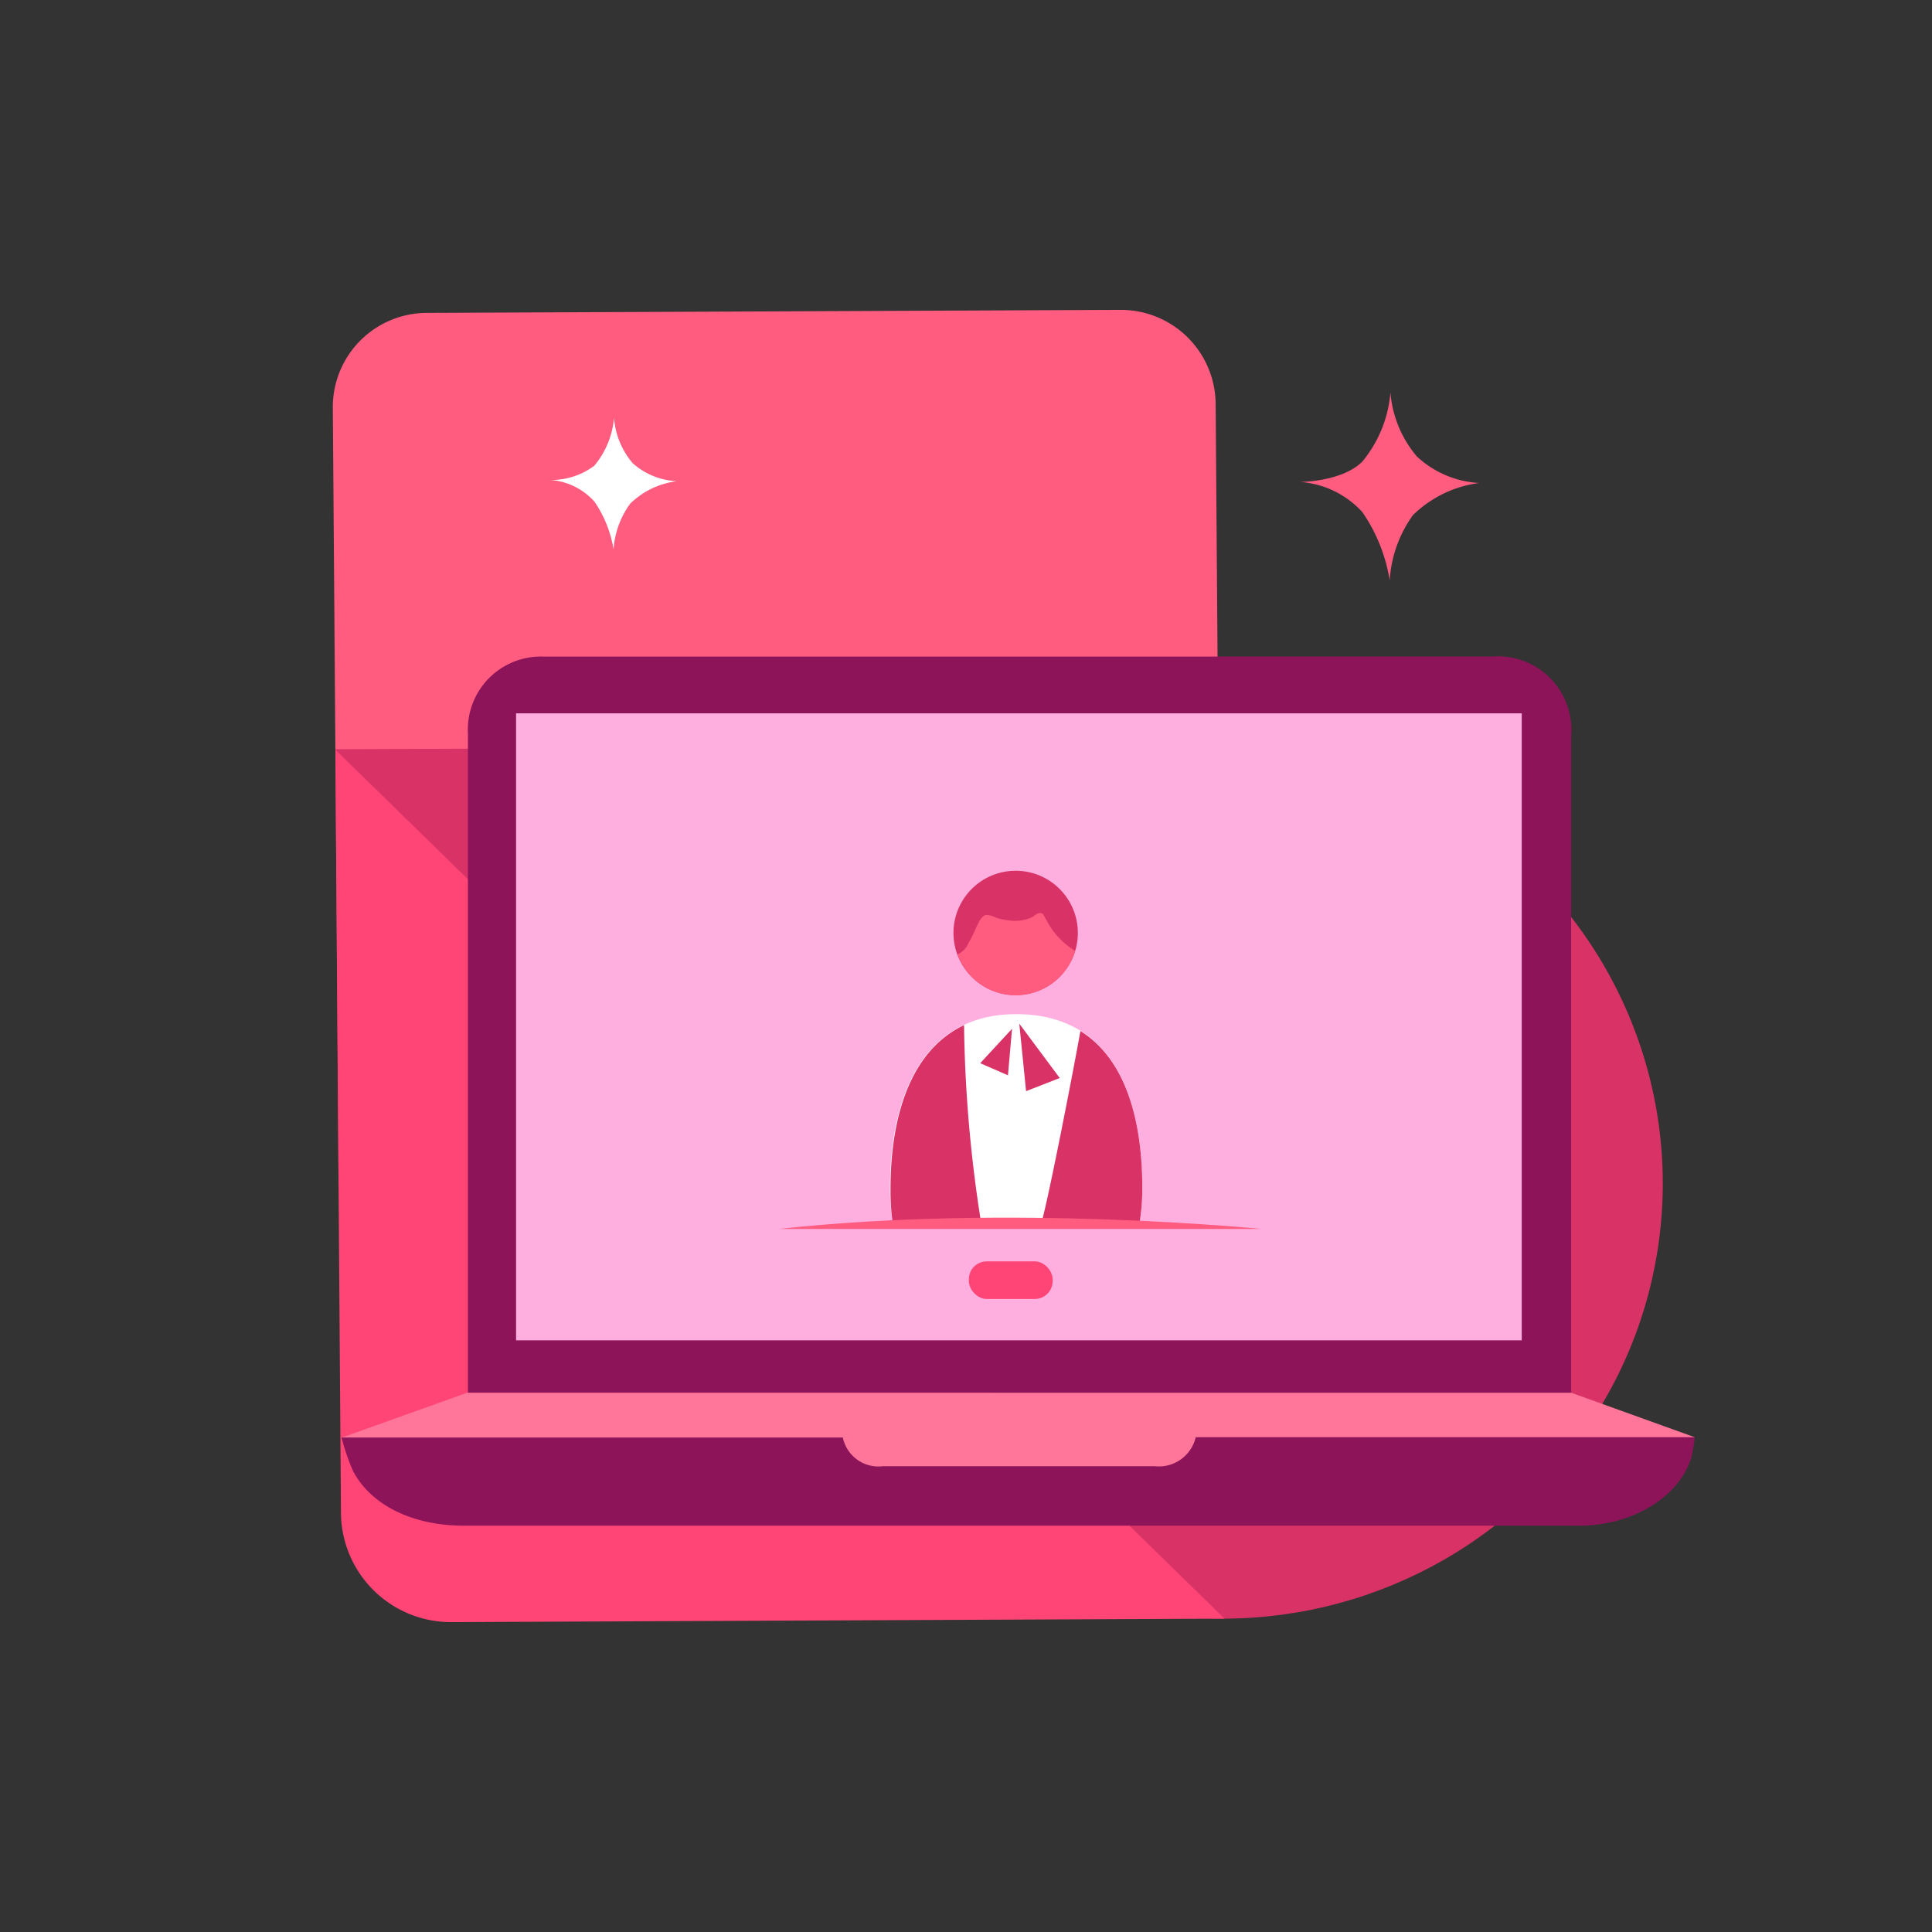 <svg id="Layer_1" data-name="Layer 1" xmlns="http://www.w3.org/2000/svg" viewBox="0 0 128 128"><rect x="0" y="0" width="128" height="128" fill="#333333" stroke="none"/><defs><style>.cls-1{fill:#ff5c7f;}.cls-2{fill:#d83266;}.cls-3{fill:#ff4576;}.cls-4{fill:#fff;}.cls-5{fill:#ff769a;}.cls-6{fill:#8e145a;}.cls-7{fill:#ffaee0;}</style></defs><path id="Rectangle-15" class="cls-1" d="M80.71,49.42l-.17-22.7a6.28,6.28,0,0,0-6.33-6.19l-45.92.2A6.24,6.24,0,0,0,22.05,27l.17,22.71Z"/><polygon id="Rectangle-15-2" data-name="Rectangle-15" class="cls-2" points="80.92 78.3 80.71 49.38 22.22 49.64 22.43 78.55 80.92 78.3"/><ellipse id="Oval-2" class="cls-2" cx="80.92" cy="78.33" rx="28.91" ry="29.25" transform="translate(-7.07 148.62) rotate(-82.69)"/><path id="Rectangle-16" class="cls-3" d="M22.59,100.29l-.37-50.62,58.91,57.57-51.19.23A7.29,7.29,0,0,1,22.59,100.29Z"/><path class="cls-1" d="M92.07,38.45a11,11,0,0,0-1.81-4.52,6.16,6.16,0,0,0-4.13-2s2.76,0,4.12-1.34A8.24,8.24,0,0,0,92.12,26a7.47,7.47,0,0,0,1.75,4.24A6.59,6.59,0,0,0,98,32a7.69,7.69,0,0,0-4.39,2.13A8.28,8.28,0,0,0,92.07,38.45Z"/><path class="cls-4" d="M40.65,36.4a7.78,7.78,0,0,0-1.27-3.17,4.34,4.34,0,0,0-2.9-1.43,4.76,4.76,0,0,0,2.89-.94,5.7,5.7,0,0,0,1.31-3.18,5.26,5.26,0,0,0,1.23,3,4.7,4.7,0,0,0,2.93,1.2,5.4,5.4,0,0,0-3.09,1.49A5.83,5.83,0,0,0,40.65,36.4Z"/><polygon class="cls-5" points="104.09 92.27 112.28 95.22 106.54 97.5 28.67 99.22 22.63 95.25 30.96 92.27 104.09 92.27"/><path class="cls-6" d="M104.09,92.27H31c0-.21,0-.43,0-.65V48.57a4.84,4.84,0,0,1,5-5.07H98.82a4.87,4.87,0,0,1,5.27,5.28V92.27Zm-5.35-43.4H36.27V86.92H98.74Z"/><path class="cls-6" d="M79.22,95.22h33.06a10.52,10.52,0,0,1-.21,1.29c-.76,2.6-3.79,4.5-7.25,4.57H30.72c-3.37,0-6.15-1.35-7.34-3.64a14.21,14.21,0,0,1-.75-2.2H55.84a2.41,2.41,0,0,0,2.66,1.9h18A2.51,2.51,0,0,0,79.22,95.22Z"/><path class="cls-7" d="M100.82,47.26V88.8H34.19V47.26Z"/><circle class="cls-2" cx="67.29" cy="61.81" r="4.12"/><path class="cls-1" d="M69.74,61.63c-.21-.29-.41-.66-.59-1a.29.29,0,0,0-.29-.14c-.13,0-.37.22-.49.28a2.7,2.7,0,0,1-1.51.21,4.11,4.11,0,0,1-.86-.18,2.54,2.54,0,0,0-.59-.19c-.36,0-.58.5-.7.77a12.72,12.72,0,0,1-.58,1.17,1.38,1.38,0,0,1-.69.68A4.1,4.1,0,0,0,71.23,63,5.33,5.33,0,0,1,69.74,61.63Z"/><path class="cls-4" d="M75.68,78.76c0-6.39-2.14-11.57-8.36-11.57-6,0-8.36,5.18-8.36,11.57A15.23,15.23,0,0,0,59.14,81H75.5A14,14,0,0,0,75.68,78.76Z"/><path class="cls-2" d="M71.58,68.31C71.1,71,69.46,79.43,69,81H75.5a14,14,0,0,0,.18-2.27C75.68,74.14,74.55,70.16,71.58,68.31Z"/><path class="cls-2" d="M63.87,67.92C60.41,69.56,59,73.79,59,78.76A15.23,15.23,0,0,0,59.14,81H65A90,90,0,0,1,63.87,67.92Z"/><polygon class="cls-2" points="70.21 71.42 69.09 71.86 67.98 72.29 67.53 67.82 70.21 71.42"/><polygon class="cls-2" points="66.78 71.24 65.86 70.84 64.94 70.44 67.05 68.16 66.78 71.24"/><path class="cls-1" d="M51.63,81.42H83.54S66.9,79.74,51.63,81.42Z"/><rect class="cls-3" x="64.19" y="83.57" width="5.55" height="2.49" rx="1.18"/></svg>